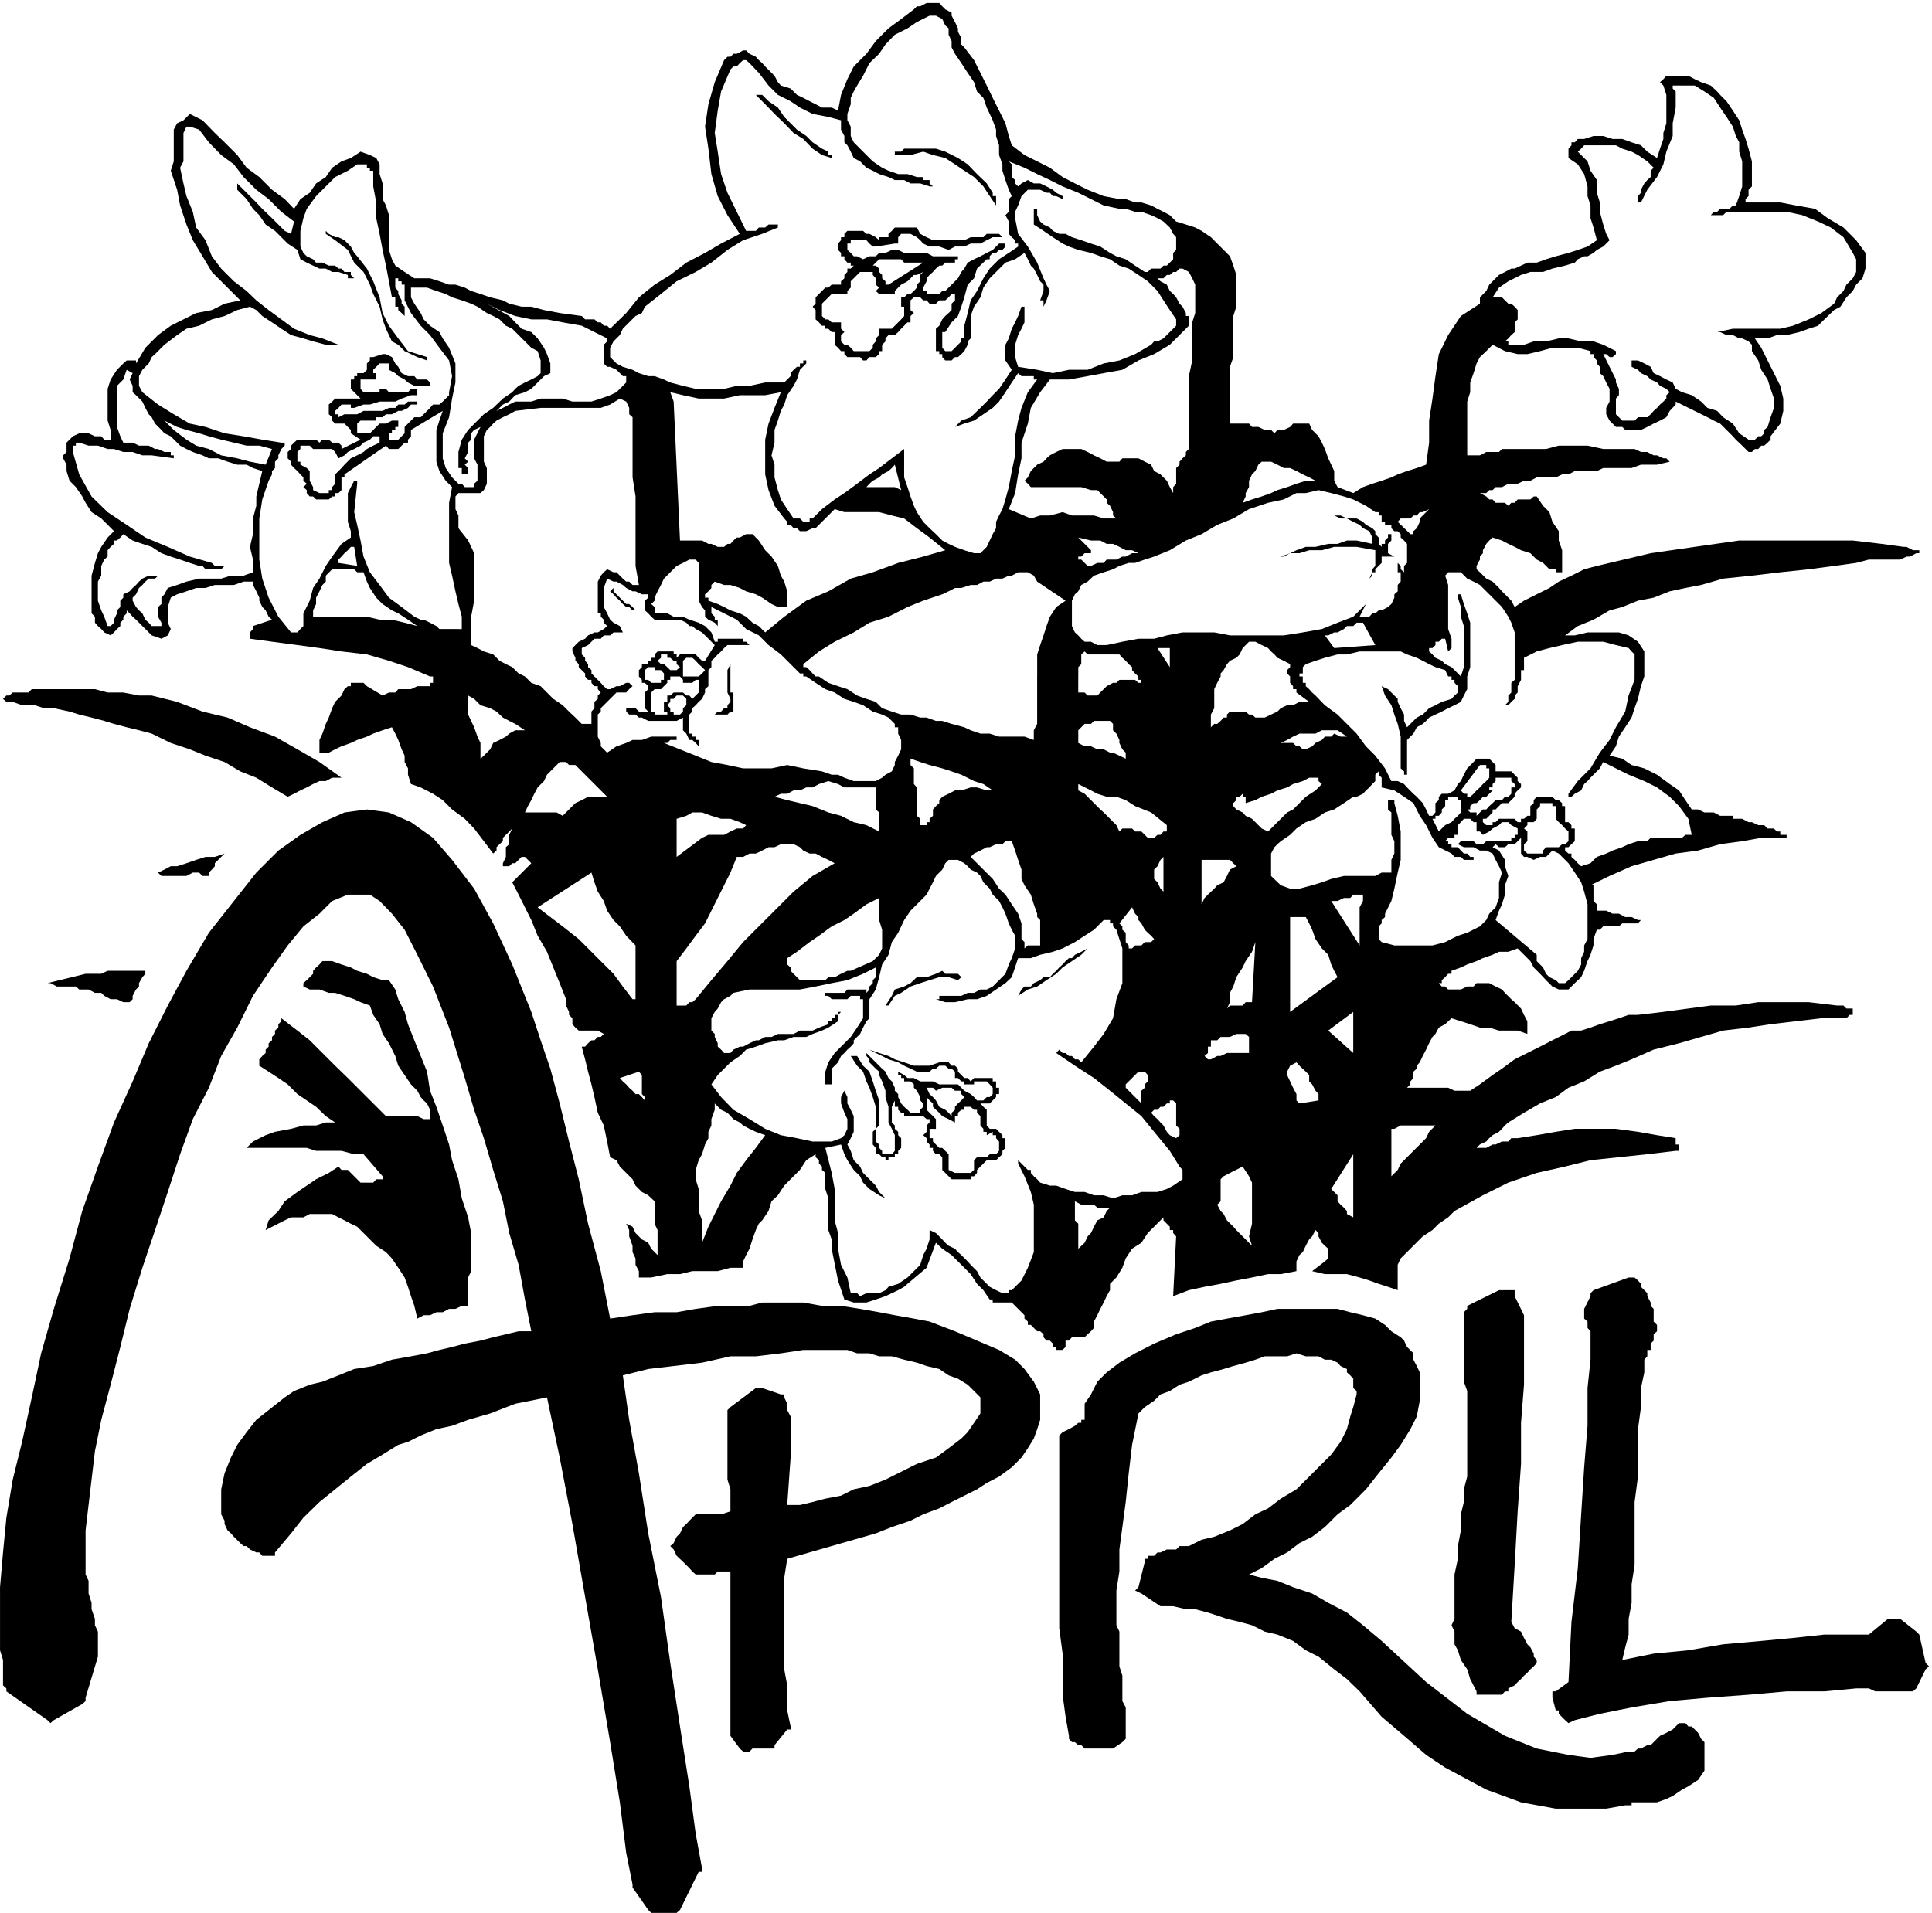 <svg xmlns="http://www.w3.org/2000/svg" width="195.439" height="193.55" fill-rule="evenodd" stroke-linecap="round" preserveAspectRatio="none" viewBox="0 0 5171 5121"><style>.pen1{stroke:none}.brush1{fill:#000}</style><path d="M1151 1811h8v17h-8v9h-34l-17 8h-34l-8 9h-17l-17 8-42-25-9-9h-34v9h-8l-9 8-8 17-17 17-8 17-9 25-8 17-9 26-8 17v34h25l17-9 17-8 25-9 17-8 26-9 17-8 25-9 25-8 9 17 8 17 9 25 8 17v17l9 17v17l8 25 26 9 33 17 26 17 25 25 34 25 25 26 26 34 25 33 9-8v-9l8-8 9-8v-9l8-8 9-9 8-8-8 17v25l-9 8v26l-8 17v8h17l8-8h8l9-9 8-8h9l17 17-51 51 17 33 17 34 17 34 17 42 25 43 17 42 17 42 17 43v17l8 17v8l9 9v16l8 9 9 8h51l16 9h9-9l-8 8h-8l-9 9h-8l-9 8-8 9h-9l9 34 8 33 9 34 8 34 9 42 16 34 9 43 8 42 17 8 9 17 17 17 17 17 8 17 17 17 17 9 17 16v60l8 17v67l-8-8-9-9-8-16-17-9-8-8-9-9-8-17-17-8 8 17v17l9 25v17l8 17v17l9 17v17h33l43-9h34l33-8h68l34-9h34v-17l8-17 9-17 8-25 9-25 8-17 9-9 17-25 8-26 17-16 17-26 25-25 17-17 17-26 25-16v8l9 8v9l8 8v9l9 8v43l8 25v85l9 25v25l17 85 17 51 25 8h34l25-8 26-9 17-8 17-8 16-9 9-8 51-43 25-67 17 16 25 17 17 17 17 17 17 17 17 26 17 17 17 25h8v8h51l9 9 8 8 9 9 8 8v9l9 8v9h8l8 8 9 9h8l9 8v8l8 9h9l8 8v9h9v8h17l8-8v-17h9l8-9h34l8-8 9-8 8-9v-17l9-17 8-17 9-17 8-17 9-16v-17l17-17 16-26 9-25 17-26 25-16 17-26 17-17 25-25v8l9 9 8 8v9h9v8l8 9-8 160 42-16 42-9 43-8 42-9 42-8 43-9h34l42-8v-26l8-17 9-8 8-17 9-17 8-8 9-17 8 8v9l9 17 8 8 9 8v26l-9 8-34 26 34 8h59l34 9 26 8 25 9 25 8 26 9v-68l8-17 17-17 17-17 25-25 26-17 17-17 25-17 17-17 76-42 68-34 76-26 76-17 68-17 76-8 76-8 76-9h9v-17h-9v-17l-50-8-51-9-59-8h-110l-51 8-51 9-51 8h-17l-8 9h-17l-17 8h-8l-17 9h-26l9-9 17-8 8-9 9-8 17-9 8-8 8-9 9-8 42-26 43-25 42-17 34-25 42-17 42-26 43-16 42-17 59-26 68-17 59-17 59-17 68-8 59-9 68-8 68-8h67l9-9h8v-17h-17l-8-8h-17l-76-9h-135l-60 9h-67l-60 8-67 9-68 8h-25l-26 9-25 8-26 8-25 9-25 8h-26l-17 9-34 17-33 17-34 17-34 17-34 25-25 17-34 25-26 17h-42l-17-8h-110l9-9v-8l8-9v-17l9-8v-8l8-9 8-17 9-17 8-17 9-17 8-8 9-17 17-9 17-16 25 8 25 8 26 9h25l26 8h50l26 9v-34l-9-17-8-17-17-17-9-8-17-17-8-9-17-8-17-9h-34l-8 9h-17l-17 8h-34l-8-8h-9l-8-9h8v-8l9-8 8-9h9v-8l25-9 17-8 25-9 17-8 26-9 17-8h25l25-9 17 17 17 17 9 17 17 17 16 17 17 17 17 8h26l17-17 17-16 8-17 9-26 8-17 8-25v-17l9-25h8l9-9h42l9-8h42l8-9h-8l-17-8h-17l-17-9h-17l-17-8h-25v-17l-9-9v-42h-8l51-25 59-26 59-17 59-17 60-8 59-17 59-8 51-9h68v-8h-17v-9h-9l-8-8h-17l-9-9h-16l-17-8h-9l-17-9h-25v-8h-34l-17-9h-25l-17-8h-17l-17-25-17-26-25-17-34-25-34-17-34-9-25-17-34-8 17-25 8-26 17-25 17-26 8-25 9-25 8-34 9-26h-26v9l-16 42-9 43-25 42-17 34-26 34-25 42-34 34-25 34v8h8l9-8 17-9 8-17 9-8 8-9 17-17 8-8 9-17 34 17 34 17 42 17 34 17 34 25 25 25 25 34 9 43h-17l-9 8h-84l-9 9h-25l-25 8-17 8-26 9-17 8-25 9-17 17-25 8-9-8-8-9-9-8v-9h-8l-9-8v-9h9l8-8 9-8v-34h-9v-9l-8-8h-9v-43h-8v-8l-9-8h-8l-9-9h-42l-8 9v8l-9 8v26h-8l-9 8h-8v9h-9l-8-9h-42l-9 9h-8v8h-17l-9-8v-9h9l8-8 9-9v-8h8l9-9 8-8h17l8-8 9-9v-8l8-9 9-8v-9l-9-8v-9l-8-8-9-9h-42v-17l-8-8-9-9h-34l-8 9-17 17-9 17-8 17-8 8-9 17-17 9h-17l-8 8v9l-9 8v25l-8 9h-9l-8-17-9-17-16-17-9-8-17-17-8-9-17-8h-17l-17-34-26-34-25-25-25-34-26-26-25-25-34-25-25-26-9-8-8-9-9-8v-9h-8v-17h-34v17l8 9v8h9v9l34 25h-26l-17 9h-16l-17 8-9 9-17 8-17 8h-25l-9-8h-8l-9-8h-42l-8 8v8h-9l-8 9-9 8h-8l-9 9v-34l9-17v-51l8-17 9-17h-220v9h8v8h-8l-9-8h-42l-8 8h-9l-17 9-8 8-9 9-8 8h-26l-8-8h-17v-43h-110v127l-9 17v26l-25-9h-68l-25-8h-25l-26-9-17-8-34-9-25-8h-17l-25-9h-17l-26-8h-25l-25-8-26-9-17-17-25-8-25-9-26-17-25-8-26-9-25-17h-34l25 17 26 17 25 9 26 17 25 8 25 9 26 17 25 8 17 8 9 9 8 8v9h9v17l8 17v25l-8 17-9 17v8l-8 17-17 9-9 8-17 9h-59l-25-9-17-8h-17l-26-9-50-8-43-9-42 9h-76l-42-9-43-8-42-17-85-34h9l8-8h17v-9h-68l-25 9h-25l-17 8-26 9-25 17-9-9-8-8v-9l-8-17v-59l8-8v-9l8-8 9-9 8-8 9-9 8-8h26l8-9 9-8-9-9h-8l-17 9h-9l-17 8h-8l-9-8-8-9-8-8-9-9h-25l8 9h9v8l8 9h9v8l8 9-8 8v9l-9 8v17l-8 9v33h-26l-17-17-17-16-17-17-25-17-17-17-17-17-25-9-17-17h-254zm559 0h16v9h9l8 8h26v-8h8v-9h17v9h-8v8l-9 9-8 8h-17l-9 9v51h9v8h34v-8h-9v-26h9v-17h8l9-8h25l9 8h8l8 9 9-9 8-8v-34h-8l-9 8h-25v-8l-8-9h76v26l-9 8v9l-8 17-9 8-8 9-9 8v9l-8 8v51h8v8h9v9h8v17l-8-9-9-8h-8l-8-17-9-9v-34l-17 9h-76l-17-9h-8l-9-8h-17l-8-8v-9h25l9 9h25l-9-9v-42l9-9v-8l-9-9h-8v-8l-8-9zm2166 0h51v34l-9 17-8 17-17 9-17 8-17 9-17 8-17 8-8 9-9 8-16 9-9 17-8 8-9 9v101-8h-8v-9l-9-8v-85l-8-34-9-25-8-25-17-26-9-25 17 8 9 9 17 17v8l8 17 9 17v17l8 17 17-17 9-9 16-8 17-17 17-8 17-9 26-8 8-9 9-8v-17l-9-9v-8h-8v-9h-9zm178 0h17v9l-9 17v17l-8 8v9l-9 8-8 9h-9l9-9v-17l8-8v-26l9-8v-9zm-1346 441 9 25 8 25 9 26v25l8 17 17 25 8 26 9 25v9l8 8v68h-33l-9 8v-17l-8-8v-42l-9-26-17-25-17-26-17-16-17-26-25-25-17-17-17-17 9-9 17-8 17-9h8l17-8h17l8-8h17zm-186-119-8 9v8l-9 8-8 9v17l-9 8v9h-8v8h-17v-17l-9-8v-76l-8-9v-42l-9-9v-17l26 9 25 8 34 9 25 8 26 9 34 17 25 8 25 17h-16l-26-8h-17l-25 8h-17l-17 9-17 8zm-1236-102v-42l-8-17-9-25-8-17-8-17v-51l16 9 17 17 26 8 17 9 17 16 17 9 16 8 26 17h-26l-16 9-9 8-17 9-17 8-8 17-17 17-9 8zm119 144 8-17 9-16 8-17 9-17 17-17 8-17 17-17 9-9 8-8h17l8 8h17l9 9 8 8 68 68h-51l-17 9-17 8-8 8-17 17-9 9-16-9h-85zm34 254 144-93 8 26 9 25 16 25 9 26 17 25 17 17 17 25 25 26v144h-8l-26-34-25-34-34-34-34-34-25-25-43-34-33-25-34-26zm220 457 51-17 8 9v51l8 8v9l-8-9-8-8h-9l-8-9-9-8-8-9-9-8-8-9zm178-1015v17l-9 8v9l-8 8h-17v-8h-9v-9l-8-8 8-9v-8h9l8-9h17l9 9zm499 702-59 26h-9l-17 8-17 9h-17l-8 8h-68l-8-8-9-9-8-8v-9l-9-8v-17l26-17 34-26 25-17 34-25 34-17 25-17 34-25 34-17v59l8 26v50l-8 17-17 17zm-263-440 17-8h17l17-9h17l17-8h17l17-9 25-8 26 8 17 9h84v59l9 8v51l-34-17-34-8-34-17-34-9-42-17-34-8-34-8-34-9zm-262 59 26-8 16-9h26l25 9 26 8h25l25 9 17 8-8 9h-17l-17 8-17 9h-42l-17 8-68 51v-102zm0 500v-119l26-34 25-34 25-33 17-34 17-34 17-34 17-34 17-42h17l17-9h17l17-8 17-9h16l17-8h34l17 8 9 9 17 8h16l17 9 17 8 17 9-59 34-51 42-42 42-51 51-42 42-42 51-43 51-42 51-9 8h-8l-8 9h-26zm68 635v-60l-9-25v-59l-8-26v-25l8-26 9-16 8-26 9-17v-17l8-17v-17l9-25v-17l17 17 17 8 16 17 17 9 9 8 17 9 17 8 25 9-25 34-26 33-25 34-17 34-25 42-17 34-17 34-17 43zm1007 16v-67l-9-9v-51l17 9h34l9 8h34l-9 9-8 17-17 8-9 17-8 17-9 9-8 17-17 16zm93-135-25-8h-26l-25-9h-26l-25-8-25-9h-17l-26-8-8-9-9-8-8-9v-8h-8l-9-9-8-8-9-9v9l17 34 17 42 8 34v127l-16 42-17 34-9 9-8 8-9 9h-8v8h-17l-17-8-17-9-17-17-8-8-9-17-17-17-8-9-17-17-9-8-8-9-17-8-9-8-8-9-8-8-9-9-17-8v25l-8 25-9 17-8 26-17 17-17 17-25 17-26 8-8 9-17 8h-34l-17 8-8-8h-17l-9-42-17-34-8-43v-42l-9-34v-84l-8-43-17-67 42-9 9 26 8 16 17 26 17 17 8 17 17 17 26 17 17 8-17-17-9-17-17-17-17-17-8-17-17-17-8-25-9-17 9-17 8-17v-42l-8-17-9-17v-17l-8-17-9 17v17l9 25 8 17v26l-8 17-9 8-25 9h-51l-42-9-43-8-42-17-42-26-43-25-33-34-26-34 17-25 17-17 17-17 25-17 17-17 26-8 25-9 34-8h17l25-9h34l17-8 25-9 17-8 26-17v-17l8-8h-8v8h-9v9h-8v8h-9v8l-25 9-17 8h-34l-17 9h-42l-17 8h-17l-17 9h-8l-17 8-17 9h-9l-17 8-8 9h-17l-8-9-9-8v-9l-8-17v-8l-9-9v-33l9-17 8-9 9-17 8-8 17-9 8-8 43-9h135l42-8 43-9 42-8 42-17 34-17v26l-8 8v8l-9 9v8l-8 9v-9h-51l-8 9h-51v8h8l9 9h42l9-9h25v9h8v51l-16 25-17 25-26 26-17 17-17 25-8 25v34h17v-42l8-8 9-9 8-17 9-8 8-9 9-8 8-9v-8l9-9 8-8 8-17 9-17 8-8v-51l17-26 9-33 8-34 17-26 9-34 17-25 16-34 17-25 17-17 9-9 17-17 8-16 9-17 8-17 17-17 8-17 9-9h25l17 9 9 8 8 9 17 8 9 9 8 17 17 17 8 16 17 17 9 17 8 17 9 26 8 17 9 16v34l-9 26-8 17-9 25-17 17-17 17-16 8h-17l-17 9h-17l-17 8h-59v9h-9l25 8h26l34-8h25l26-9 25-17 25-17 17-16 17-51h34l25-9 34-8 26-9 33-17 26-17 25-16 26-26h17v9h8v8l9 9 16 50v93l-16 43-9 51-25 42-26 34-34 42-8-8h-9l-8-9h-8l-9-8h-8l-9-9-8 9 50 34 51 33 43 34 42 34 42 34 34 42 42 51 26 42 8 9v25l-25 17-17 9-25 8h-43l-25 9h-26l-25 8zm76-254-42-42v-9l8-8 9-9 8-8 9-9h17l8 9v17l-8 8v9l-9 8v34zm-34-415v-8l-8-9v-25l-9-8v-9l-8-8 34-43 8 17 9 9v8l8 9 9 17 8 8 9 8 8 9-8 8h-17l-9 9h-17l-8 8h-9zm93-245v93l-8-8-8-17-9-9v-25l9-9 8-17 8-8zm26 652 8 8v59l9 9v17l-9 8-17-8-8-9-9-17-8-8-8-9-9-8-8-9 8-8h9l8-8h8l9-9h8v-8h9zm-17-737v17h-9l-8 9h-8l-9 8h-17l-8-8-9-9h-17l-8-8h-26l-8 8-8-17-17-17-17-17-9-8-17-17-8-8-17-17-17-9v-17l34 17 17 9 25 8h26l25 9 25 16 43 17 42 34zm-237-220v-34l8-8 9-9h17l8-8h43l8 8v17l9 9 8 17v8l8 17 9 9v16l-17-8-17-8h-8l-17-9h-17l-17-8h-17l-17-9zm694-34 25 17h-17l-17-8-8 8h-17l-8 9-17 8-9 9-17 8h-8l-9-8h-8l-9-9h-33l17-8 16-9 17-8h43l17-9h42zm-364 466v-119h76l9 9 8 8-17 9-8 17-9 17-17 8-8 9-17 16-9 9-8 17zm144 101-9 161h-17l-8 9h-34l-8 8 8-17v-25l9-17 8-25 17-26 8-17 17-25 9-26zm-119 263h17l9-9h25l17-8h25l9 8v43h-59l-17 8h-9l-17 9h-8l-9-9 9-8v-17h8v-17zm110 550-17-17-8-8-17-17-8-9-17-17-9-17-8-8-9-17 9-9v-59l8-8 17-9 34-17 17 26 8 17v110l-8 34 8 25zm-50-1177v-8l8-8v-9h9l8-8v-9 17h8v17l26-8 17-9 25-8 17-9 26-8 16-9 26-8 17-9h8v9-9h17v9l9 8-17 17-26 17-17 17-17 17-16 8-17 17-17 17-17 17-17-8-9-9-8-8-9-9-17-8-8-9-17-8-8-9zm177 796-8-8v-17l-9-17-8-17-8-17v-9l8-16 17-9 8 9 17 16 9 9v17l8 8 9 17 8 9v17l-51 8zm-25-245v-254h42l9 17 8 17 9 25 17 25 17 17 8 26 8 17 9 17-127 93zm169 550-17-9v-8l-8-9-9-8-8-9v-16l-9-9-8-8 59-93v169zm0-440-67-60 67-50v110zm17-288-76-119h17l17-8h17l8-9h26v17l-9 17v102zm203 482-17 17-8 17-17 17-17 17-17 17-17 17-8 17-17 17v-127h8l17-9h93zm119-533-34 17-25 8-34 17-34 9h-102l-34-9-8-8v-34l8-8v-9l9-8v-9l17-34 8-33 9-43 8-34v-76l-8-42-9-34v-8h-17v25l9 8v60l8 17v33l-8 17v34h-26l-17 9h-84l-34 8-25 9-26 8-34 9h-25l-25-9-26-25v-60l9-17 8-8 9-8 25-17 17-17 25-17 26-9 25-17 25-8 26-17 25-17h9l17-8 8-9 9-8 8-9 8-8v-17l9-9v9l8 8v26l34 8 26 17 25 17 17 34 17 25 17 34 17 25 34 17 8 9h17l8 8h26v-8h-9l-8-9h-9l-8-8-8-9h-17v-8h-9v-8h-8l8-9h17v-8h9v-26l8-8 8-9h17l9 9h8v25h9l8 9 17-9 9-8 17-9 8-8h17l8 8 17 9v17h-8v8h-9v9h-67l-9 8h-17l-8-8h-34l-8 8 16 8h26l17 9h17l17 8 8 17 9 17 8 17-8 26v42l-9 25-17 17-8 17-17 17zm-93-338h8v-9h26v9h8v33l-8 9-9 8-8 9-17 8-9 9-8 8-17-34h8v-8h9l8-9v-8l9-9v-16zm135-60h42v9l9 8v9h-9v17l-8 8h-9l-8 9h-17l-8 8-9 8-8 9h-9l-8 8-9 9v-9h-17l-8-8h8v-9l9-8h8l9-8 8-9h9l8-8 9-9h-9v-8h9v-9l8-8v-9zm-68 51h-8v-8h-9l-8-9 51-68h17v9h8v25l-8 9-9 8-8 9-9 8-8 9-9 8zm314 381-9 17v17l-8 17v17l-9 17-8 8-17 17-9 8h-17l-8-8-17-8-9-9-8-17-8-8-9-9v-17l-110-93 9-25 8-17 8-26v-25l9-25-9-26v-17l-16-25-17-9 8-8 9 8h16l9-8h17l8-8 9-9v42l8 9h9l17 8 17-8h16l9-9 8-8 17 8 26 26 17 25 17 26 8 25 9 34v93zm-170-296 9-9v-8h17l8-9v-25l9-9v-8h33v8h9v34l8 9 9 8 8 9 9 8v26l-9 8h-8l-9 8h-34l-8 9v8h-42l-9-8v-17l9-8v-26l-9-8zm1016-754-59-8-77-9h-304l-119 17-118 17-110 26-34 8-34 9-34 17-34 16-25 17-34 17-34 17-25 17-9-17-8-8-17-17-8-9-17-17-17-8-17-17-9-8v-9l9-17v-8l8-9v-8l9-17 8-9 9-8 25 8 17 9 17 8 17 9 25 8 17 17 17 9 17 17h17v8h17v-59l-9-26v-25l-17-25-8-26-17-17-17-25h-8l-9 8h-34l-8 9h-9l-8 8-9-8h-25l-8-9h-9l-8-8-17-9h17l8-8h9l8-8h17l17-9h25l17-8h17l17-9h51l17-8h17l17-9h59l17-8h76l25-9h43l34-8-9-9h-8l-17-8h-9l-17-9h-17l-17-8h-84l-42-9h-77l-34 9h-118l-8 8h-34l-17 9h-34v-144l8-25v-26l9-25 8-26 9-17 17-16 17-17 33 17 34 8h26l34-8 33-9h68l34 9v8h8v8l9 9v8l8 9v17l9 8 8 17 9 17v34l-9 17v17l9 17 8 8 9 9h17l8 8h42l17-8 17-9 17-8 17-9 9-17 16-17v-8l85 42 17 9 17 8 17 17 17 17 8 9 17 16 9 9 8 8h9l8-8h9l8-9h8l9-8 8-8v-9l26-34 8-34v-33l-8-34-17-34-17-34-17-34-17-25h34l25-9h26l34-8 25-9 25-8 17-17 26-25 17-9 16-25 17-17 9-17 17-17 8-26v-42l-25-34-34-34-42-25-34-25-51-9-42-8h-93v-9l8-8v-17l9-9v-67l-9-34-8-26-9-25-8-25-17-26-17-25-17-17-8-9-17-16-26-9-17-8-17-9h-59l-8 9-9 8 9 9 8 25v76l-8 26v16l-9 26-8 25-26-17-17-17-25-8-25-9h-26l-25-8h-26l-25 8h-17l-8 9h-9v8l-8 9v25l25 17 17 26 9 33v26l8 25v34l8 25 9 34-25 17-26 9-25 8-34 9-26 8-25 9h-25l-34 16h-9l-17 9-16 8-17 17-9 9-8 17-17 17v17l-51 33-34 51-25 51-9 59-8 60-9 59v59l-8 59-25 9-26 8-25 9-17 8-26 9-25 8-25 9-26 16-42-16-9-17v-26l-8-17-8-17-9-25-8-17-9-17-17-17-8-17h-43l-8 9-17 8h-17l-8 9-9-9h-17l-17-8h-17l-8-9h-51V982l9-26V846l8-25v-85l-8-25-9-25-17-17-17-17-17-17-25-17-17-9-25-8-26-8-17-17-17-9-16-8-17-9-26-8h-17l-25-9h-17l-42-8-43-17-34-17-33-17-34-25-34-17-34-17-34-26-8-25-9-34-17-34-17-34-16-33-17-34-17-34-26-34-8-8v-17l-9-17v-9l-8-17-9-17v-8l-17-9-8-8-8-9h-34l-17 9h-9l-8 8-34 26-34 25-34 34-25 34-34 34-17 34-17 42-8 42-17-8h-26l-17-9-16-8-17-9-17-8-17-17-26-8-8-9-9-17-8-8-17-17-8-9-9-8-8-9-17-8-9-9h-8l-17 9h-9l-8 8h-8l-9 9-25 59-17 59-9 60 9 59 8 68 17 59 26 51 33 50-50 26-43 25-50 26-43 33-42 26-42 34-34 42-43 42-8-8h-9l-8-9h-8l-9-8h-25l-9-9-59-8-42-8-34-9h-26l-33-8-17-9-34-8-26-9-25-8-17-9-25-8h-17l-26-9-25-8h-42l-26-17-25-17-9-17-8-25v-93l-8-26-9-17v-42l-8-25v-26l-9-17-17-8-25-9-26 17-25 9-25 17-17 25-26 17-17 25-25 17-17 26-25-26-34-25-34-34-34-25-25-34-34-34-26-25-33-34-34-17-17 17-17 8-9 17v85l-8 25 17 51 8 42 17 51 17 42 26 43 25 42 34 34 42 42-42 9-34 17-42 8-34 17-34 17-34 25-34 34-25 42v-8h-25l-9 8-17 17-17 26-8 25v85l8 25v26h-17l-8-9h-17l-17-8h-25l-17 8-9 9-8 8v25l-9 9v8l9 17v17l8 26 17 17 17 25 9 17 16 25 26 17 17 17 17 17-17 17-17 25-9 17-8 26-9 34v101l9 9v16l8 9 9 8 8 9 17 8 9-8 8-9 9-8v-9l8-8v-8l9-9v-8l8 8 8 9 9 8 8 8 9 9 8 8 9 9 8 8 26 9 17-9 8-17-8-17v-42l8-25 17-9 25-8 26-9h25l25-8h51l26-9h25v9l9 17 8 17v8l8 17 9 9 8 17 9 8-51 17v8l-8 9v17l59 8 68 9 59 8 59 9 68 8 59 17 51 17 59 25h254l-17-8-17-17-17-8-17-9-17-17-25-8-17-9-17-8v-76l8-43v-127l-16-34-26-33v-34l-8-17v-34l8-9h59l9-8 8-17v-42l-8-17v-68l8-17 9-8 8-9 9-8 17-9 17-8 16-9 68-8h161l25-9 26-16 17 8 8 17v17l9 8v161l8 51v186l9 51h-17l-9-9h-8l-9-8-8-8-9-9h-8l-17-8-9 8-8 9-8 16v85h8v9l8 8v8l9 9-9 8-16 9h-9l-17 8-8 9-17 8-9 9-8 8v9l8 17v8l9 9v8l8 8 9 9v8h25l-8-8v-9l-9-8v-8l-8-9v-8l-9-9v-17l17-8 9-9 8-8h17l8-9h17l9-8h25l-8-17-17-9-9-8-8-17-9-17v-51l9-25 17 8h8l17 9 9 8 17 9h8l17 8h17v9l-9 8v26l9 8 8 9 9 8h68l17 8 8 9h8l9 8 17 9 8 8 9 9 8 8 9 9-26 42h-8l-9-8-8-9h-42l-9 9v-9h-8v-8h-43l-8 8v9h-9v8h-8v9h-17v8l-8 8v17h16v-17l9-8h17v8h17l8 9v8h60-9v-42l9-8h16l9 8 8 9 9 8 8 8-8 9-9 8h26v-17l8-8v-17l9-8 8-9 9-8 8-9 9-8h59l-9-9h-8v-8h-68v8h-8l-9-25-17-17-17-9-25-8-17-8h-25l-17-9h-34v-17l-9-8 9-9v-8l8-17 9-17 8-17 17-17 17-17 17-8 17-9h17l8 9v101l9 17 8 9v17l9 8 17 8 8 9v-17h-8v-8l-9-9v-17l34 17 34 17 25 25 34 17 26 26 33 25 26 26 25 25h9v8h42-9l-8-8-8-9-9-8h-8v-8l42-34 42-26 51-25 42-26 51-16 51-26 42-17 51-17 17-8 17-9h17l25-8h17l17-9h17l17-8h17l17-8h8l17-9h26l16 9 9 16 76 51-25 17-17 26-9 25-8 25-9 26-8 25v59h110v-25l8-8v-26l9-8 8 8h85l8 9 9 8 8 9 9 8v8l8 9 9 8h220v-8l8-9 9-16 8-9 17-8 9-9 8-17 8-8 9-9h17l17 9 17 8 8 9 9 8 8 9 17 8 17 9v8l-8 8v9l8 8h25v-8h9v-17l8-8 26-9 25-8 34-9h25l34-8h110l17 8 26 9 16 8 17 9 17 8 26 8 8 17h51l8-25v-119l-8-25-9-25-8-26h-8v9l8 25v26l8 25v110l-8 25-8-8-9-9-8-8-17-8-9-9-17-8-8-9-9-8v-9h9l8-8v-9h9l8-8h9l8 34 9-9v-25l-9-26v-118l-8-25 8-9h34l17 17 17 8 17 9 8 8 17 17 9 9 17 17 8 8 17 26 8 16 9 26v118h17v-17h8v-33l34-17 34-9 34-8 42-9h68l34 9 34 8 8 9 8 8v59h26v-67l-17-26-25-17-26-8h-84l-34 8h-26l34-25 42-17 43-25 34-9 42-17 42-8 43-17 42-9 42-8 59-17 77-8 76-9 76-8 68-9 59-8 34-9h84l17-8h9l17-9h8v-8h-17l-17-9h-8zm-880-761 8-9 17-8h9l16-9 9-8 17-9 8-8 9-9-9-17-8-25-9-34v-25l-8-26v-34l-17-25-8-25-26-26 9-8 8-9h85l17 9 25 8 17 9 25 17 17 17-8 8v17l-9 8-8 9-9 17v8l-8 9v17h8l17-34 26-34 17-34 8-34 17-42v-34l8-42v-43l-8-8v-8h59l26 16 25 17 17 26 17 25 17 26 8 25 9 17v25l8 26v67l-8 26-9 25h-8l-9 9h-25l-8 8h-9l-8 9h33l9-9h161l42 9 42 17 34 16 34 26 25 42 9 17v34l-9 17-17 17-8 17-17 17-8 17-34 25-34 17-42 17-34 8h-127l-42 9h8l17 8h17l17 9h8l17 8 9 9v17l17 25 8 25 17 26 8 25 9 26v25l-9 25-8 26-9 8v9l-8 8h-8l-9 9h-17l-25-17-17-26-26-17-16-17-26-8-17-17-25-17-26-8-17-9-8-17-17-8-17-9-17-8-8-17-17-9-17-8h-17v17l17 8 8 9 17 8 9 9 17 8 8 9 17 8 9 9-9 8v9l-8 8-9 8-8 9-9 8-8 9-9 8h-25l-9 9h-33l-9-9-8-8v-42l8-9v-17l-8-17v-8l-34-68h8l9 8h8l9-8v-8l-34-17-26-9h-33l-34-8h-26l-34 8h-33l-26 9h-42v-9h-9l9-8 8-9 9-8v-26l8-8v-25l-8-9-9-8h-8l-9-9-8-8h-25l17-26 25-17 34-17 25-8h34l25-9 34-8 26-8zm-390 660-8 8-9 9-8 8v9l-8 17-9 8v8h-8l-34-33 8-9h26l8-8h9l8-9h8l17-8zm-448-127h25l17 8 17 9h17l17 8 17 9 17 8 17 9h-26l-25 8-25 9-26 8-17 8-25 9-26 8-25 9 8-17v-9l9-16v-17l8-17 9-9 8-17 9-8zm-212-517 17 9 9 17 8 17v76l-8 25v102l-9 42v195l-8 8v9l-9 8-8 9v8l-9 9v42l-8 9v16l-9-16-8-17-17-17-17-9-8-17-17-8-17-9h-43l-8 9h-34l-17-9-17-8-17-9-17-8h-50l-17 8-17 9-9 8-8 9-17 8-9 9-8 8-8 17-9 9 9 8 8 9h135l26 8h17l8 8 9 9 8 8v9l9 8 8 17v9l9 8h-34l-26-8h-59l-25-9-34 9h-26l-25 8-59-25 17-43 8-50 9-43v-42l17-51 8-42 25-42 26-34h51l50-9 43-8 50-9 43-25 42-17 42-25 34-34 9-9 8-8v-26h-8v-8l-9-17-8-8-9-17-8-9-9-8-8-17-17-9-8-8h16l9-9h8l9-8h8l9-9h8zm-279 720 34 8h25l17 9h17l17 8 17 9h17l17 8h-17l-17 9h-9l-16 8h-26l-8 9h-17l-17 8h-9l-8-8-9-9h-8v-8h-9 17l9-9h17v-8l-9-9-8-8-9-9-8-8zm-872-9h-17l-17 9h-8l-9 8-8 9h-8l-9 8h-17l-17-8h-8l-17-9h-59l-17-372-9-25 34 8 42 9h68l42-9h68l42-8-17 42-16 42-9 43v93l9 42 16 42 26 34 8 9v8h9l8 9h9l8 8h17l17-8h8l9-9 8-8 9-9 8-8 9-9 8-8 26 8h93l34 9 33 8 34 26 34 25 42 34-59 17-67 17-68 25-59 17-60 34-59 25-59 43-51 42-17-17-17-9-17-16-17-9-25-8-17-9-17-8-25-9v-8h-9v-9l9-8 8-9v-8l9-9 25 9h17l25 8 17 9 26 8 17 9 25 17 17 8h25v-42l-8-26-9-16-8-26-17-25-17-17-17-26-17-17zm288-126h17l8-9 9-8 17-9 8-8 17-9 9-8 8-9 17 68-17-8h-93zm-576-483 43-34 42-34 51-25 42-25 43-34 42-26 51-17 42-17v-8h-25l-9 8h-17l-8 9h-26l-25-51-25-51-17-50-9-60-8-50 8-60 9-51 25-59 8-8h9l8-9 9-8h8l9 8 25 26 26 34 25 25 34 17 25 17 34 17 42 8 34 9v25l9 17v17l8 8 9 17 8 17 17 9 17 17 17 8 17 9 25 8 17 8h25l17 9h26l25 8h9l-9-8v-9h-17v-8h-17l-25-8h-25l-26-9-17-8-25-17-17-17-17-17-17-17-8-17v-25l-9-17v-17l9-26v-17l8-17 9-16 16-26 17-34 26-25 17-25 25-26 34-17 25-17 34-17h17l17 9 8 17 9 8v17l8 17v17l9 17 17 25 17 26 17 25 8 25 17 17 9 26 16 34 9 25v17l8 25v26l9 25v17l8 25 9 26 8 17-8 8v34l-9 9 9 17v33l8 9 9 8v9h8v8l-25 17-26 17-25 25-17 26-17 34-17 25-8 34-9 34v34h-8v8l-9 9-8 8-9 9h-17l-8-9v-42h8l17-26 17-17 9-25 8-25 9-34 17-17 8-26 26-25h8v-8l8-9h9l8-8h9l8-9v-8h-17l-8 8-9 9-16 8-17 9-17 8-17 9-9 16-8 9-9 17-8 8-9 9-8 8-9 9h-8l-8 8h-34v-8h-9v-9l9-17v-8l8-9 9-8 8-9 9-8h8l8-8h26v-9h8v-8h17-84l-17-9h-60l-16-8h-17l-17 8h-17l-9 9h-17l-17 8-16-8h-9l-8-9-9-8v-17h9v-9h42l8 9 9 8h8l51-8h9v-17l8-9h25l17 9 9 8 8 9 17 8h26l25 9 17-9h25l17-8h26l17-9 16-8h26l-9-9h-33l-9 9h-34l-17 8h-84l-17-8-17-9-9-17h-59l-8 9-9 8v9h-25v8l-9-8-17-9h-8l-9-8h-42l-8 8v9h-9v8l-8 9v17l8 8v9h9v8l8 9h9v8h17-9l-8 8h-9v9l-8 8v9l-9 8v9h-25l-9 8h-8l-9 9-8 8-9 9v17l-8 8 8 9v25l9 8 8 9h9v8h8l9 9h8v34l9 8 8 9h9v8l8 8h34l8 9h9l8-9h17l9-8v-8h8v-17l9-9v-8l8-9h17l9-8 8-9 8-8 9-9h8v-17l9-8-9-8v-26l9-8h17l8 8h9l8 9h17l9-9h16l9-8 8-9h9v-8 25l-9 9v17l-8 8-9 8-8 9-8 17-9 8v60h9v8h8v8l8 9h17l9-9h8l9-8 8-8 9-17v-9l8-8v-60l9-25 17-25 8-26 17-25 17-17 25-25 26-9 25-17 9 17 8 17 8 8 9 17 8 17 9 9v17l-9 25h9v17l8-17 9-25-9-17-8-17-17-42-25-43-26-34-8-42v-17l8-17 9-25 17-17h33l17 8h9l8 9h9l17 8v-8l-17-9-9-8-17-9-17-8h-17l-16-9-17 9-9 8-8-8v-9l-9-8v-34l-8-8 42 17 34 17 34 16 34 17 42 17 34 17 34 17 42 9h17l25 8h17l26 9 17 8 16 9 17 16 9 17 8 9v34l-8 8v17l-9 9-8 8h-9l-8 8h-25l-9 9h-8l-26-17-25-17-25-8-17-9-26-17-25-8-26-9-25-8-17-9h-17l-17-8-8-9-17-8-9-8-8-17v-26 9h-9v42l26 17 25 17 26 17 17 8 25 9 34 8 25 9 26 8 25 17 25 8 26 17 25 17 26 26 16 25 17 26 17 25v17l-8 8-9 9-8 8-9 9-16 8h-9l-8 9-43 25-42 17-42 8-43 17h-50l-43 9-42-9-51-8-8-26v-33l8-26 9-17 8-17v-42h-8l-9 25-8 17-9 17-8 26-9 17v42l17 25-17 26-17 25-17 17-16 17-17 17-26 25-25 9-17 17 25-9 26-8 25-17 25-17 17-17 17-25 17-26 17-25 9 8h33v9h9l-25 34-17 42-9 34-8 42v51l-9 42-8 43-9 33-8 26-9 17-8 17v17l-9 16-8 17-8 17-17 17h-17l-26-8-25-9-17-8-17-9-17-17-17-16-17-17-17-26-8-17-9-25-8-25-9-26v-76l-33 25-34 26-26 17-33 25-34 25-26 17-34 26-25 25h-8v9h-17l-9-9h-17l-17-25-17-26-8-25-9-34v-34l-8-25 8-34v-34l9-25 8-26 9-17 8-25 17-25 9-17 8-26 17-17v-8h-8v8h-9v9h-8l-9 8-8 9v8l-9 9-8 8h-51l-42 9h-34l-34 8h-76l-34-8-34-9-17-8-25-9h-17l-25-8-17-9-26-8-17-9-17-17v-25l9-17 17-17 8-17 17-17 17-17 17-8 8-17zm686 0h8v25l-8 9-8 8-9 9-8 8h-34v17l-9 9v8l-8 9v8l-9 9h-42l-8-9-9-8h-8l-9-9v-17l9-8-9-9v-17h-25l-9-8h-8l-9-9v-33l9-9 8-8 9-9h42v-8l9-9v-17l8-8 9-9 8-8h34v8l8 9v17l9 8-9 9 9 8h42v-8l9-9 8-8 17-9 8-8 9-9h8l17-8-8 8v17l-9 9v8l-8 9-9 8h-8l-9 9h-8v25zm-34-59h-8v-9l-9-8v-9l-8-8v-9l-9-8h-8l8-8 9-9h59l8 9h51l-93 59zm-753 144v8l-9 9v50l9 9h8l17 8 9 9 8 8h9v17l-9 9-17 17-17 8-25 9-25 8h-51l-26-8h-59l-25 8h-43l-16 8-17 9-17 8 17-17 17-8 16-17 26-8 17-9 17-17 17-17 17-8v-26l-9-25-8-17-17-25-17-17-26-9-17-17-16-17-60-33 34 17 42 16 43 9h42l42 8 51 9 34 17 34 17zm-482-136 25 9 25 8 17 9 26 8 25 9 17 8 25 17 17 8 17 9 17 17 17 8 17 17 17 17 17 17 17 9 8 25v34l-8 8-17 9-17 8-17 9-9 8-8 9-25 17-26 25-25 17-17 17-25 25-17 26-9 33v43h9v17h17v-17l-9-9 9-8-9-9 9-17v-25l8-8v-17l8-9 17-8-17 34v50l9 17v43l-9 8v9h-25l-8-9h-9l-17-17-17-25-8-26v-67l17-43 8-50 9-43v-51l-17-42-17-25-9-17-25-17-17-17-8-17-17-25-9-17v-26h43zm-694 804-9 17-8 9v17l-9 8v26l9 16v9h-26l-8-9-9-8-8-17-9-8-8-9-9-17v-8l9-9 8-17 9-8 8-9 9-8h17l8-8h-25l-17 8-9 8-8 9-9 8-8 9-17 8v9l-8 8v17l-9 9v8l-8 17v8l-9 9h-8l-9-25-8-17-9-26v-51l9-16v-26l8-17 9-8v-17l8-9 9-8v-9h8l9-8 8-9 25 17 26 9 25 8 26 17 25 9 25 8 26 9 25 8h9l8 9h42l9-9h-26l-8-8-59-17-59-26-60-25-50-34-51-34-43-42-33-59-17-60v-17h8v-8h9l25 8h25l26 9h17l25 8h25l26 9h25l59 8v-8h-8v-9h-17l-17-8h-8l-17-9h-26l-17-8h-25l-8-17-9-25v-110l17-17 9-26 16 9-8 17 8 17v17l9 8 17 17 8 17 9 17 8 8 9 17 17 17 8 9 17 8 17 17 8 8 17 9 17 8 26 9 17 8h25l25 9 26 8h25l17 9 25 8-8 34-8 34v25l-9 34v42l-8 34 8 34v34l-25 9h-34l-26 8h-59l-34 8-25 9-25 8zm-9-448 34 17 25 8 34 9 26 8 33 9 34 8 34 8h34l34 9-17 42-42-8-34-9-43-8-33-17-34-9-26-16-34-26-25-25zm398 525v-17l8-17v-17l9-17 8-17 9-9v-16l17-17h59l8 8h17l9 25 8 17 17 26 17 17 25 17 17 8 26 17 25 17-34-9-34-8h-33l-34-8H838zm68-144v-9l8-8 8-9 9-8 8-9h9l8 51-50-8zm321 177h-51l-8-8-17-9-17-8h-8l-17-8-34-26-34-25-25-34-26-34-17-42-8-43-9-42-8-34 8-76v-8h-8l-9 17-8 16v77l8 25v17l-25 17-25 34-17 25-17 34-17 25-9 34-17 34v34l-8 8-8 9h-17l-34-42-26-51-17-51-8-51v-110l8-51 17-50 9-17v-9l8-8v-17l9-9v-8l8-17 9-9v-8h-9l-51-8-50-9-51-8-51-17-42-9-43-25-42-26-42-33-9-17v-26l9-17 8-8 9-9 8-17 9-8 25-25 34-26 25-17 34-8 34-17 34-9 34-16 34-9 17 9 16 16 26 17 25 17 26 17 33 9 26 8 34 9h34l-43-17-34-9-42-17-34-25-34-25-33-26-26-25-34-26-34-34-25-33-17-43-25-34-9-42-17-42-8-34-9-42 9-17v-76l8-17h9l25 8 26 34 33 34 34 25 26 34 34 34 33 25 34 34 34 26-8 33-17-8-17-17-17-17-26-25-16-17-17-17-17-17-17-17v17l8 8 17 17 17 26 17 17 17 25 25 17 17 17 17 17 26 17 8 25 17 9 17 8 17 8h17l17 9h17l25 8v9h17l-9-9v-8h-17l-8-9h-8l-9-8h-17l-17-8h-17l-8-9-17-8-9-9-8-17v-42l8-34 9-25 25-34 26-26 25-25 34-17 25-17h26v9h8v8h9v42l8 43v42l9 42 8 43 9 42 8 42 8 43h9v25h8v9l9 8 8 8v-25l-8-8v-9l-9-17v-8l-8-9v-25h8v8h9v9h8v42l17 34 26 34 25 25 25 34 26 34 8 42-8 43v8l-9 9-8 8-9 8h-17l-8 9-8 8-9 9-8 8h-17l-9 9-8 8-9 9v17l-8 8-9 9h-25v-17h8v-9h9v-8h8v-17h-17l-16 8h-17l-9 9-8 8-9 9h-34v-26l9-8h42v-9h17l9-8h16l17-9h9l17-8 8-9h17v-8h-25l-9 8h-17l-8 9h-17l-17 8h-51l-17 9h-34l-16 8v-8h-9v-9l9-8 8-9h25v9h9l25-9h17l26-8h42l17-8 25-9h17v-17h-17l-8 9h-51l-8-9h-17v9h-43l-8-9v-25h42v-17h-8v-9l8-8 9-9h25v17l17 9 8 8 17 9 9 8 17 9h42v-9l-8-8h-26l-8-9h-17l-17-8-9-17-8-9-9-17-16-8h-9l-25 8h-9v9l-8 8v17l-9 9h-17v8h-8v9h-9v25l9 9 17 17h-68l-8 8-9 8v26l9 8v9l8 8h25l9 9 8 8v9l26 17-51 25v-9l-8-8h-17l-9-8h-17l-8 8-9-8h-50l-9 8-8 8v9l-9 8v17l9 9v8l8 9 9 8 8 9 8 8v9l9 8-9 9 9 8v8l8 9h9l8 8h34l9-8h8v-9h9l8-8v-34h8v-8l111-77 8 9h25l9-9 8-8h9v-8l8-9v-17l85-51-9 26-8 25v85l8 25 17 26 17 17-8 42v161l8 34 9 42 8 34 9 34v33h-9zm-211-516v17l-17 8-17 9-9 8-17 9-17 8-17 17-8 9-17 17v25l-8 9v8h-9v8h-25l-17-8v-8l-9-17v-26l-8-8-17-9v-8h-8v-26l8-8v-9h25l9 9h51l8 8 9 17 16-8 9-9 17-8 17-9 8-8 17-8 9-9h17zm744 601 9-8v-9h17v9h8l9 8h8v9l9 8-9 8h-17l-8-8-9-8h-8l-9-9zm1371 17-33-51h33v51zm-169-59h-25l-17-9h-17l-9-8-8-9-9-8-8-17v-68l8-17 9-8 8-17 17-9 17-16 26-9 25-8 17-9 25-8h17l26-9 25-8 42-17 43-26 42-17 42-25 43-17 42-25 51-17 42-9 34-17h25l34-8 34 8 34 9 25 8 34 17 25 17h9v9h8v17h9v8h17v9l8 8h9l8 8v9l9 8 8 9v51l-8 8v17l-9-8v-9l-8-8v25h8v25l-8 9v17l-9 8v9l-8 17-9 8-17 9h-8l-9 8h-8l-8 9h-26l17-34-34 34-42 16-42 17-51 9-51 8h-144l-42-8h-85l-42 8-34 9h-42l-43 8-42 9zm719 0-110 8-25-34h9l16-8h9l17-9 8-8h17l9-9h17l33 60zM229 2607l-102 25h8l17 9h51l9 8h25l17 9h17l8 8 17 9h17l17 8h17l8-8v-9l9-17 8-8v-9l9-16 8-9v-8H288l-17 8h-42z" class="pen1 brush1"/><path d="m406 1964 51 25 51 17 42 17 51 17 42 25 43 17 42 26 42 25 17-8 17-9 17-8 17-9 17-8h17l17-9h25l-59-42-59-34-60-34-67-25-60-26-67-16-68-26-68-17h-34l-42-8h-42l-34-9H85l-9 9H34l-9 8h-8l-9 9 9 8h17l25 9h34l25 8h26l42 9 26 8 33 8 34 9 26 8 34 9 33 8 34 9zm635 660h-17l-25-8-17-9-26-8-17-9-25-8-25-9h-26l-8 9-9 8-8 9v8l-9 9-8 8-9 8v9l17 8h26l25 9h17l25 8 26 9 17 8 25 9 9 25 17 25 8 26 17 25 17 34 8 26 17 25 17 25 9 9 8 8 9 17 8 9 9 8 8 17v25h-17l-17-8h-84l-34-34-34-34-34-34-34-33-34-34-34-34-33-26-43-33v8l-8 8v9l-9 8v9l-8 8v9l-9 8v9l-8 8v9l-9 8-8 9v17l25 16 26 17 25 17 26 26 25 17 25 17 26 25 25 17h-25l-26 8h-34l-33 9-43 8-25 9-34 17-17 17h161l25 8h68l34 9h25l51 59v8h-17l-8 9h-34l-9-9-8-8-9-9-8-8h-17l-8-9-26 17-34 17-25 17-25 17-34 25-17 26-26 25-8 26 51-26 17-8h33l17-9h60l17 9 16 8 17 9 17 8 17 17 17 17 17 17 26 17 16 17 17 25 17 26 9 25 8 25 9 26 8 34 17-9h17l17-8h17l17-9h17l17-8h17v-76l8-17v-102l-8-42-17-51-9-51-17-51-8-42-17-51-17-50-17-43-8-51-17-42-17-42-17-43-9-33-17-34-8-26-17-25zm-618-288 9 9h67l17-9h17l9 9h17v-9l8-8 8-9v-8l9-9 8-8 9-9-26 9h-25l-25 8-26 9-25 8h-17l-17 9-17 8zM2217 406v9h9v8l-26-8-25-17-25-26-26-16-25-26-26-25-25-26-25-25h17l8 8 9 9 25 17 17 25 17 17 17 17 25 17 17 17 25 17 17 8zm440 110v9h9v25l-17-25-17-26-25-25-26-17-25-17-26-17-33-8-26-9-34 9h-42v-9h17l8-8h85l25 8 34 17 26 17 25 26 26 25 16 25zM956 686l26 33 17 34 17 43 8 42 17 34 25 34 26 34 51 16v9l-26-9-17-8-17-8-17-17-17-9-8-17-8-17-9-25-8-34-17-34-9-25-17-34-25-25-17-34-34-26-25-17v-8l8 8 17 9h9l16 8 9 9 8 8 9 17 8 9zm2725 736v8l9 9v17l8 8v-8h9v-9l8-8v-9h9v17l-9 9v25l17 9h-34v17l-8 8-9 9v8h-8v9l-8 8 8-17v-8l8-9v-42l-50-9h-60l-33 9h-34l-26 8h-25l-17 9h-8l25-9 17-8 25-9h26l34-8h25l25-9h26l42 9v-17l-8-17-17-8-9-9-17-8-17-9h-17l-17-8h17l17 8h26l17 9 8 8 17 9 8 8zm-1980 212h-8l-9-9h-8l-9-8-8-9-9-8-8-9-9-8 9-9v9l8 8 9 9 8 8 9 9h8l9 8 8 9zm254 220h8v51h-8l-8 8h-34l-9 8 9-8 8-8h9l8-9h9v-8l8-9v-8l-8-17v-60l8-16v76zm956 685-17 17-25 17-25 17-17 17-26 17-25 17-25 8-26 17 9-17 8-8h17l8-9 17-8 9-8h17l8-9 9-8 8-9 9-8 8-9 9-8h8l8-9 17-8 17-9zm-338 77-9 8-25-8h-25l-26 8-25 8-26 9-25 17-17 8-17 26h-8l17-26 8-17 25-8 17-9 17-16h26l25-9 17-8 8 8h34l9 9zm93 406h-17l-8-9v-42l-9-8-8-9h25l8-8 9-9v-8h8v-17h-8v-17h-9v-9h-50l-9 9-8-9h-9l-8-8-9-9v-8l-8-8h-9l-8-9h-25l-26 9h-42l-26-9-25-8-17-9-25-8-26-9 17 9 17 8 17 9 26 8 16 9 17 8 17 8h34l9-8h8l9-8h16l9 8h8l9 8v17h8l9 9h8v8h26v-8h34l8 8 8 9v17l-8 8h-8l-9 9h-17l-8-9-9-8-17-9-8-8-9-9h-50l-17-8h-34l-17-9h-17l-9-8-16-9v9h8v8h8v9h17l9 8v9l8 8 9 17v9l8 8v9l-8 8v8h-26l-8-8-9-8-8-9-8-17v-8l-9-9v-8l-8-17-9-9-8-17-9-8-8-8-17-17-9-9-8-8v8l8 9v8l9 9 8 8 9 8v9l8 17 9 25v17l8 26v42l9 17 8 17v42l-8 9h-26v-9l-8-8v-9l-9-8v-34l9-9v-67l-9-26-8-25-9-26-17-16-16-26h-17l17 26 16 16 9 26 8 17 9 25 8 26v59l-8 8v34l8 9v17h9l8 8h9v8h8v-8h17v-8h9v-9l8-8v-26l-8-8v-9l-9-8v-9l-8-8v-42l8-17v17h9v8l8 8h8v9h51l9 8h8v9l-8 8v17l-9 9 9 8v9l8 8v9h9v8l8 9h9l8 8v34l8 8 9 9 8 8h51v-8h9l8-9v-8l9-9 8-8 9-9h25l8-8 9-8v-9l8-8v-26h-8v-8l-9-9-8-8zm-195-119 9 9h17l8 8 17-8h25l9 8h17v9l8 8-8 9-9 8-8 9v8l-9 8v9l-8-9-9-8-16-8-9-17-8-9-9-8-8-17-9-9zm203 178-8 9h-17l-8 8h-26l-8 8v26l-9 8h-42l-17-8v-42l-9-9-8-8h-8l-9-9-8-8v-9h-9v-25h17v-26l-25-25v-34l8 9 9 8v9l8 8 9 8 8 9 17 8 17 9v-17h8v-9l9-8h8v-8h17l9 8h8v8l9 9v25l8 9v8h9v9l16-9v9h9v8l8 9v25z" class="pen1 brush1"/><path d="m2488 3538-42-8-51-9-42-8-51-9-51-8h-51l-50-9h-110l-34 9h-85l-59 8-51 9h-59l-59 8-60 9-25-127-34-127-25-119-26-101-25-102-25-93-26-76-25-76-51-127-51-110-51-93-59-77-51-59-59-42-59-26-59-8-60 8-59 26-59 34-59 42-59 59-60 76-67 85-60 102-50 93-51 101-43 102-50 110-43 118-42 119-34 127-42 135-34 119-25 118-26 119-25 101-17 102-9 93-8 93v169l8 26v68l9 8v8l110 77 8 8 9-8 76-43 9-8v-9l33-110v-67l-8-17v-17l-9-26v-17l-8-25v-34l-8-17v-118l8-68 8-68 9-76 17-84 25-94 26-101 25-102 34-110 34-101 34-102 33-101 34-94 43-84 33-85 43-76 42-85 51-76 42-59 42-51 43-34 34-34 42-17h59l26 17 33 34 34 43 34 67 42 85 43 110 42 135 25 85 26 76 25 85 26 84 17 85 25 85 17 93 17 85h-34l-34 8-34 8-34 9-42 8-34 9-34 8-33 9-43 8-51 9-50 17-51 8-42 17-43 17-34 8-42 17-25 17-43 34-33 26-26 33-25 34-17 34-17 42-9 43v67l9 17v9l8 17 9 8 8 9 17 17 9 8h8l9 9 17 8h8l8 9h34v-9l43-51 33-42 43-42 42-34 42-34 43-34 42-25 42-26 26-8 34-17 42-17 42-9 43-16 59-17 67-26 85-17 34 161 34 178 34 195 34 194 33 195 26 161 17 135 17 85v8l42 60 8 8h68l9-8 50-102h9v-9l-17-93-17-127-25-160-26-170-25-177-34-170-25-161-26-143-17-119 68-17 68-8 76-9 76-17h68l67-8 60-9h118l26 9h33l26 8h34l33 9 34 8 26 9 34 8 25 17 25 9 26 16 17 17 17 17v43l-17 25-17 25-17 17-34 26-34 25-51 17-50 25-34 17-43 17-42 9-34 17-42 8-34 9-34 8h-34l9-127v-110l-9-17v-17l-8-17v-8h-9l-50-17h-17l-68 51-8 8v186l8 26v59l-25 8h-68l-9 9-8 8-8 9-9 8-8 17-9 9-8 17-9 8 9 9 8 17 17 16 9 9 8 8 8 9 9 8h51l8-8h34v440l25 34 9 8h17l8-8h59v-9l34-42h9v-8l-9-43v-67l-8-43v-245l8-51 237-68 43-17 50-17 34-17 43-16 33-17 34-17 34-17 26-17 33-17 34-25 26-26 17-25 16-26 9-25 8-25v-68l-17-34-25-34-25-25-43-26-59-25-59-25-68-26zm2023 1075h-17l-9 9-8 8-17 9-17 8-17 17-8 8h-9l-17 9h-8l-9 8h-16l-43 9-59 8-59-8-85-17-85-34-101-59-110-85-119-110-50-42-43-34-50-26-43-25-51-17-42-17-42-8-34-9 34-17 34-25 34-17 33-25 34-17 34-26 34-34 34-25 42-42 34-43 34-42 25-34 26-42 17-34 8-42v-76l-8-17-9-17v-17l-17-17-8-17-9-9-25-16-17-17-26-17-33-9-34-8-34-9h-161l-42 9-43 8-50 9-43 8-42 17-51 17-59 25-51 26-42 25-34 26-25 25-17 34-17 25v43h-9v8h-8l-9 8-16 9-17 8-9 9v516l9 68v110l8 59 9 51v8l8 9h8l9 8h8l9 9h76l25-17 9-9v-84l-9-17v-68l-8-25v-93l-8-17v-93l8-51v-59l8-60 9-67 8-77 9-76 17-84 17-17 25-17 17-17 25-9 26-17 25-8 34-17 25-8 34-9 26-8 33-9 26-8 25-9h60l25-8 25 8h34l17 9h17l17 8 8 9 17 8v9l9 8 8 9v25l9 8v9l-9 34-8 25-9 34-17 34-25 34-25 25-34 34-34 34-42 25-34 26-34 16-34 26-34 17-42 17-34 8-34 17h-25l-9 9h-25l-17 8h-8l-9 9h-17v8h-8v8l-17 68-9 9 17 8 51 34h34l34 8h25l34 9 25 8 26 9 34 8 33 9 34 17 34 8 42 17 34 25 34 17 42 34 34 26 34 33 59 68 60 51 59 51 51 34 110 59 93 34 93 17h135l51-9h17v-8h68l25-9 17-8 25-17 17-9 26-17 17-25v-76l-9-9-8-16-9-9-8-8h-9l-8-9z" class="pen1 brush1"/><path d="m4113 4444-8-9v-8l-9-17-8-8-9-17-8-17-17-9-9-17 9-152 8-144 9-127v-110l8-102v-186l-25-51v-16h-42l-85 42v8l-9 9v186l9 25v229l-9 34v34l-8 33v43l-8 42v34l-9 42v119l-8 17 8 17v34l9 16 8 26 17 25 8 26 17 33v9h68l8-9h9v-8l17-8 8-9 9-8 8-9 9-8 8-9 9-8 8-9v-8zm1041 8-17-76-8-8-43-34h-33l-51 42h-119l-84 9-85 8-102 9-93 16-93 9-84 17 8-34 9-34v-42l8-43v-50l8-51v-169l9-68v-127l8-59v-51l9-42v-34l8-9v-17h9v-17l8-8v-17l9-8v-17l-9-9v-34l-8-8v-9l-9-17v-8l-8-8-9-9v-8l-8-9-9-8h-16l-94 34-8 8v8l-17 34v26l9 8v17l8 9v76l-8 76v101l-9 111-8 126-9 144-17 144-8 161-34 25h-9v17l9 34h8v9l17 17 9 8 17-8 67-17 85-17 102-17 101-9 110-8 102-9h101l85-8h34l17 8h101l9-8 25-51 9-8-9-9z" class="pen1 brush1"/></svg>
